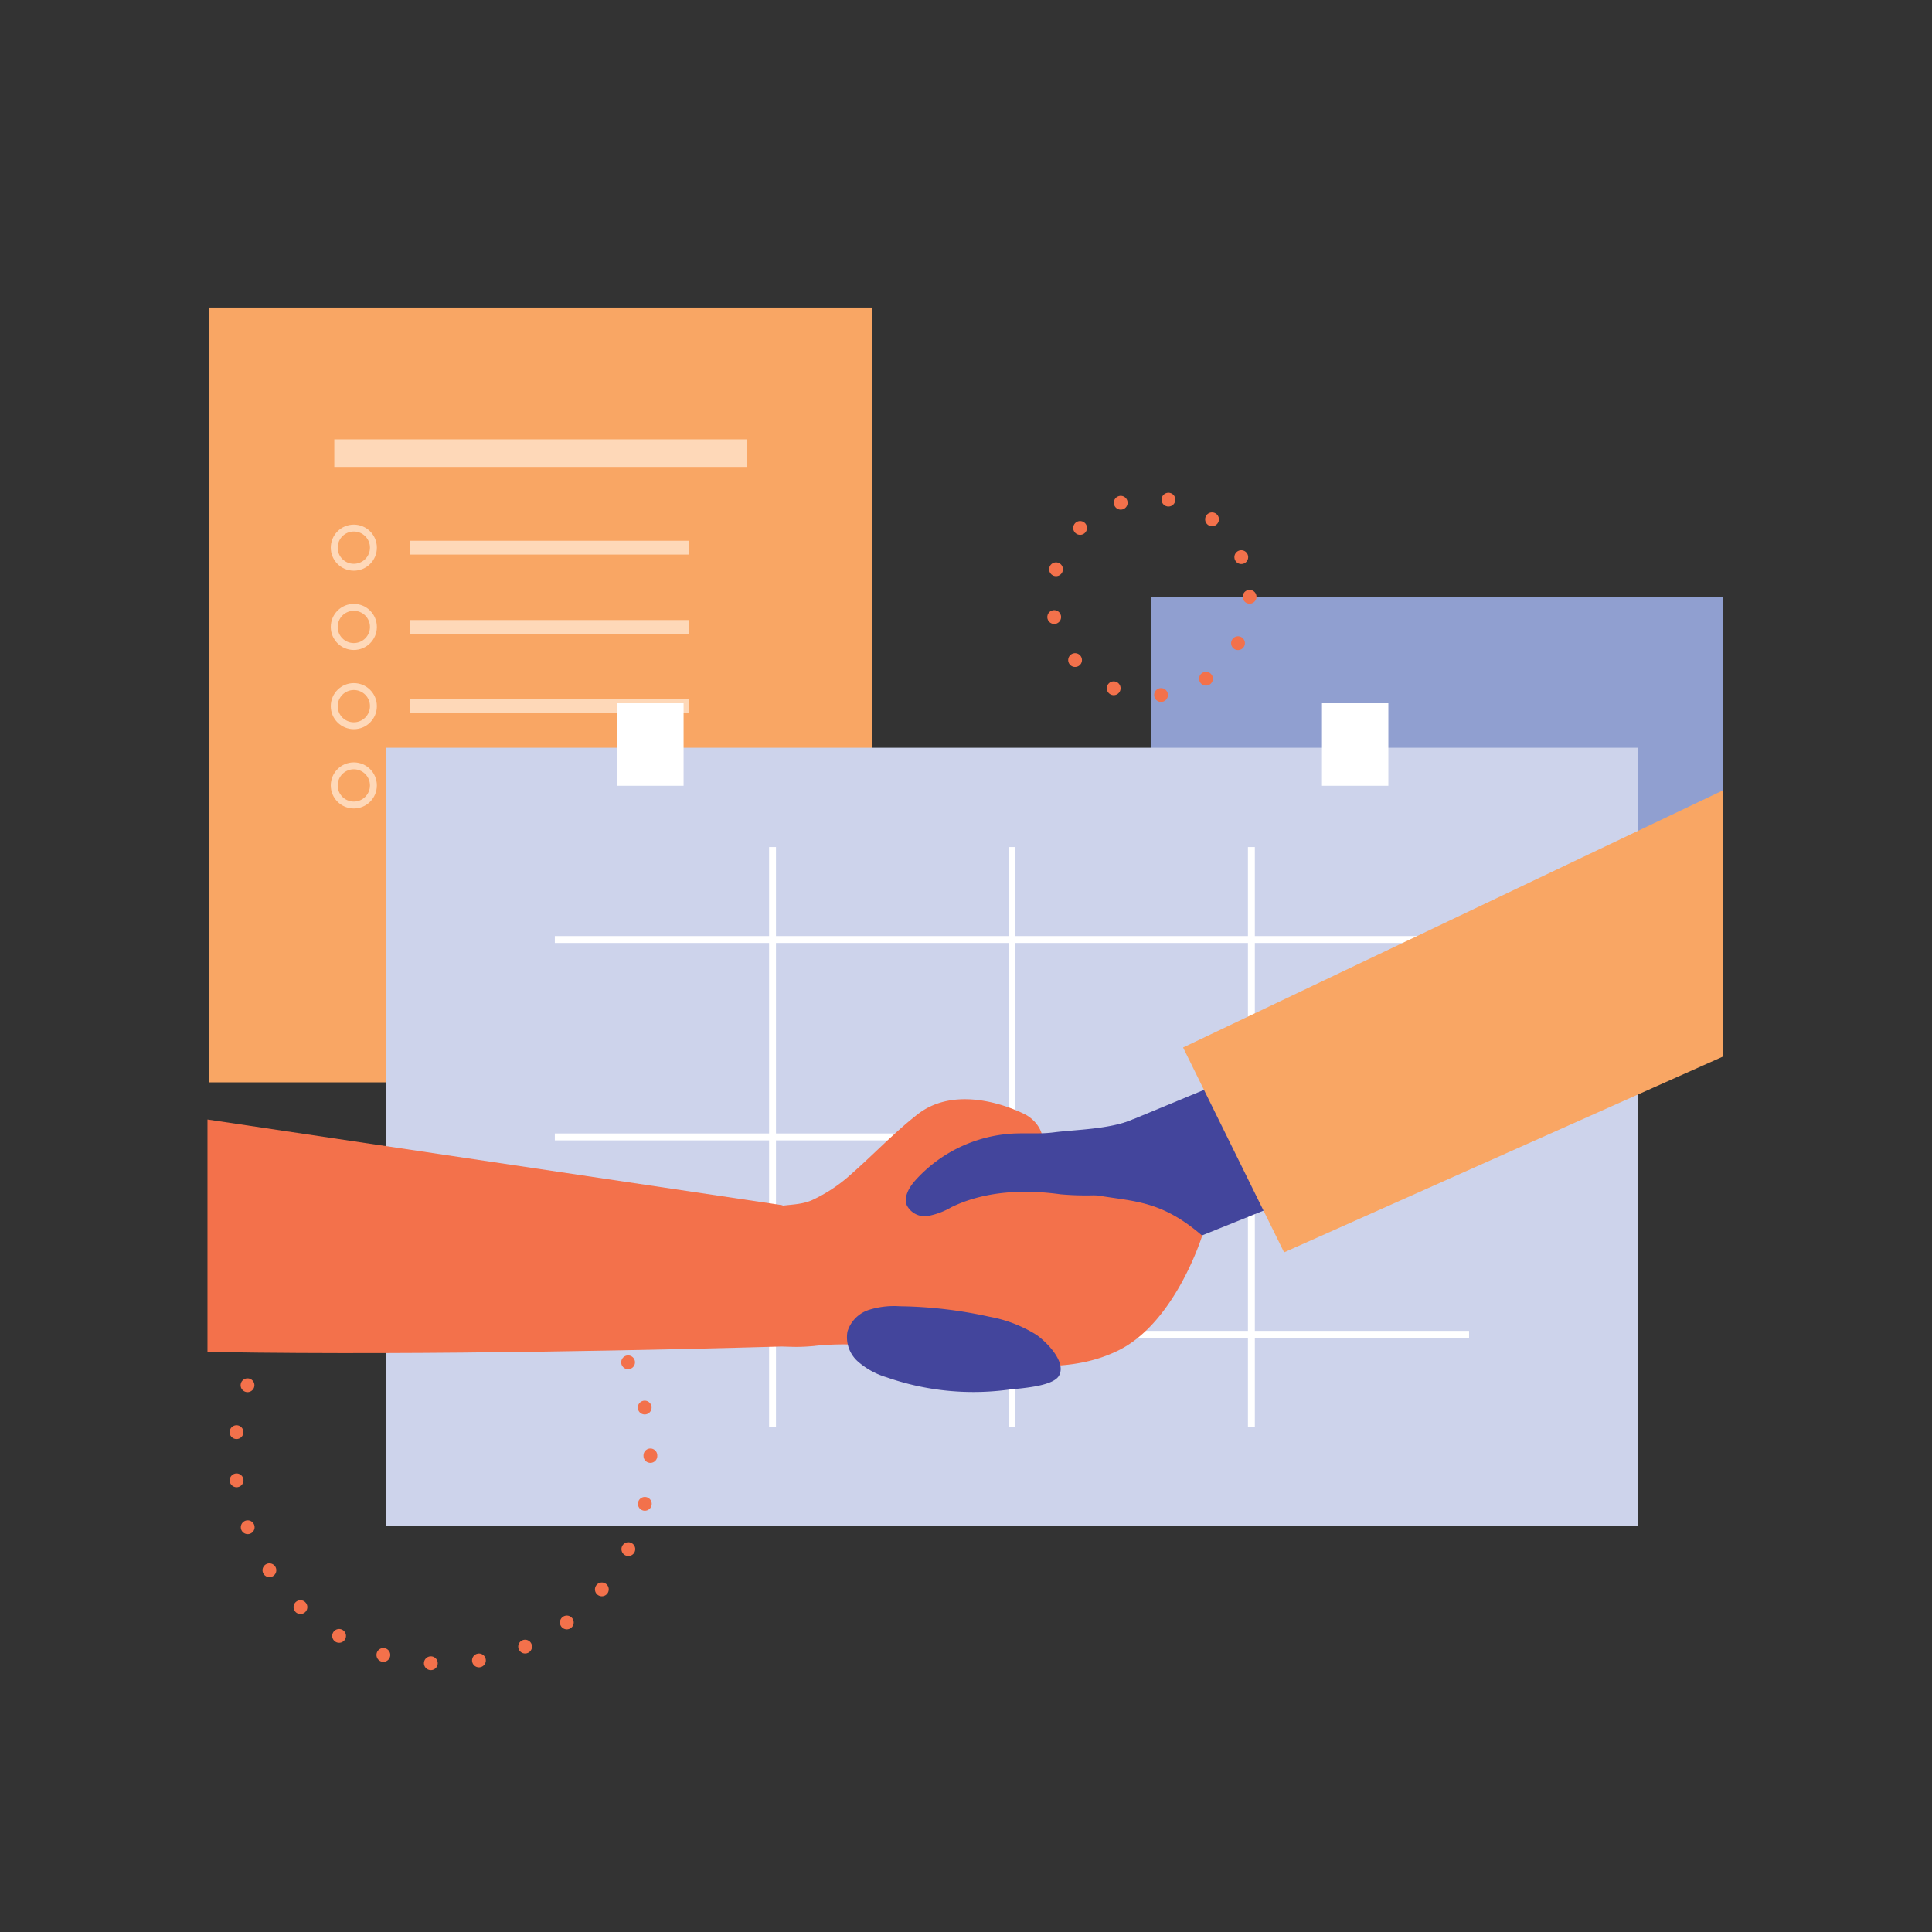 <?xml version="1.0" encoding="UTF-8"?> <svg xmlns="http://www.w3.org/2000/svg" xmlns:xlink="http://www.w3.org/1999/xlink" viewBox="0 0 280 280"><rect x="0" y="0" width="280" height="280" fill="#333333" stroke="none"/><defs><style>.cls-1,.cls-11,.cls-4,.cls-5,.cls-6,.cls-9{fill:none;}.cls-2{fill:#909fd0;}.cls-3{fill:#f9a664;}.cls-4,.cls-5,.cls-6{stroke:#fed8b8;}.cls-11,.cls-4,.cls-5,.cls-6,.cls-8,.cls-9{stroke-miterlimit:10;}.cls-4{stroke-width:4px;}.cls-11,.cls-5{stroke-width:2px;}.cls-7,.cls-8{fill:#cdd3eb;}.cls-8,.cls-9{stroke:#fff;}.cls-10{fill:#fff;}.cls-11{stroke:#f3714b;stroke-linecap:round;stroke-dasharray:0 7;}.cls-12{clip-path:url(#clip-path);}.cls-13{fill:#43459c;}.cls-14{fill:#f3714b;}</style><clipPath id="clip-path"><rect class="cls-1" x="30.07" y="65.67" width="219.59" height="213.81"></rect></clipPath></defs><title>MS-1 copy 4</title><g id="Layer_1" data-name="Layer 1"><rect class="cls-2" x="166.79" y="86.49" width="82.87" height="59.84"></rect><rect class="cls-3" x="30.34" y="44.57" width="96.06" height="112.29"></rect><line class="cls-4" x1="48.45" y1="65.67" x2="108.3" y2="65.67"></line><line class="cls-5" x1="59.43" y1="79.37" x2="99.82" y2="79.37"></line><circle class="cls-6" cx="51.28" cy="79.37" r="2.84"></circle><line class="cls-5" x1="59.43" y1="90.86" x2="99.82" y2="90.86"></line><circle class="cls-6" cx="51.28" cy="90.86" r="2.84"></circle><line class="cls-5" x1="59.43" y1="102.34" x2="99.82" y2="102.34"></line><circle class="cls-6" cx="51.28" cy="102.34" r="2.84"></circle><circle class="cls-6" cx="51.28" cy="113.83" r="2.84"></circle><rect class="cls-7" x="55.95" y="108.37" width="181.41" height="112.79"></rect><line class="cls-8" x1="80.41" y1="136.16" x2="212.91" y2="136.16"></line><line class="cls-9" x1="111.96" y1="122.76" x2="111.96" y2="206.77"></line><line class="cls-9" x1="146.66" y1="122.76" x2="146.66" y2="206.77"></line><line class="cls-8" x1="181.36" y1="122.76" x2="181.36" y2="206.77"></line><line class="cls-8" x1="80.41" y1="164.77" x2="212.91" y2="164.77"></line><line class="cls-8" x1="80.41" y1="193.38" x2="212.91" y2="193.38"></line><rect class="cls-10" x="89.45" y="101.92" width="9.62" height="11.96"></rect><rect class="cls-10" x="191.59" y="101.92" width="9.62" height="11.96"></rect><circle class="cls-11" cx="166.79" cy="86.49" r="14.31"></circle><circle class="cls-11" cx="64.17" cy="211.01" r="30.09"></circle><g class="cls-12"><path class="cls-13" d="M171.5,178.55a18.37,18.37,0,0,1-8.35,5.75,11.28,11.28,0,0,1-9.82-1.38,8.17,8.17,0,0,1-3-9.09,9.13,9.13,0,0,1,6.1-5.17,12.85,12.85,0,0,1,11.7,2.44"></path><polygon class="cls-13" points="197.39 148.46 159.45 164.19 168.12 181.5 209.1 164.98 197.39 148.46"></polygon><path class="cls-14" d="M-86,48.33,4.34,158.41,113.4,174.67,118.14,195s-124,4.06-131.41-3.39-111-95-111-95Z"></path><path class="cls-14" d="M123.42,170.11c3.25-2.85,6.2-6,9.61-8.65,4.78-3.7,11.55-1.91,15.44,0,1.88.9,3.47,3.41,2.08,5-1.93,2.16-8.8-1.44-11,.5-1.2,1.08-1.35,1.8-.2,2.92a8.75,8.75,0,0,0,4.38,1.88c5.07,1.09,10.21.62,15.45,1.51s9.16.72,15.05,5.81c0,0-3.86,12.52-12.1,16.61-12.44,6.18-28.68-2.26-44-.64a25.19,25.19,0,0,1-5.46,0c-4.17-.6-6.94-5.11-6.79-9.32.13-3.48,2.31-9.46,5.88-10.64,1.87-.62,3.93-.3,5.89-1.14A22.39,22.39,0,0,0,123.42,170.11Z"></path><path class="cls-13" d="M132.67,171.05c-.89,1-1.72,2.36-1.25,3.62a2.91,2.91,0,0,0,3.05,1.56,10.64,10.64,0,0,0,3.44-1.29c4.83-2.34,10.5-2.59,15.82-1.85a41.9,41.9,0,0,0,5.49.12,7.11,7.11,0,0,0,5.22-1.83,4,4,0,0,0,.47-5.16c-.73-.85.2-4.37-.84-3.94-3.37,1.4-8.27,1.43-11.34,1.83-2.32.3-4.6,0-6.95.26A20.58,20.58,0,0,0,132.67,171.05Z"></path><path class="cls-13" d="M322.26,219.57S259.73,454.4,260.74,486s3.72,229.41,3.72,229.41h47.19s8.8-204.12,10.61-225.8S370.17,337,370.17,337s3.57,164.37,6.28,183.34,22.46,193.85,22.46,193.85L441,709.32s-14.9-187.19-12.19-208.86,28-151.74,25.29-192.38-13.55-88.51-13.55-88.51Z"></path><polygon class="cls-3" points="171.46 151.81 186.1 181.5 256.22 150.22 253.48 112.75 171.46 151.81"></polygon><path class="cls-13" d="M150.23,193.47a19.26,19.26,0,0,0-6.84-2.64,63.56,63.56,0,0,0-13-1.52,12.16,12.16,0,0,0-4.5.54,4.77,4.77,0,0,0-3.07,3.13,4.7,4.7,0,0,0,1.5,4.33,11.12,11.12,0,0,0,4.18,2.3A38.16,38.16,0,0,0,146,201.42c1.66-.21,6.47-.43,7.45-2C154.64,197.41,151.64,194.47,150.23,193.47Z"></path></g></g></svg> 